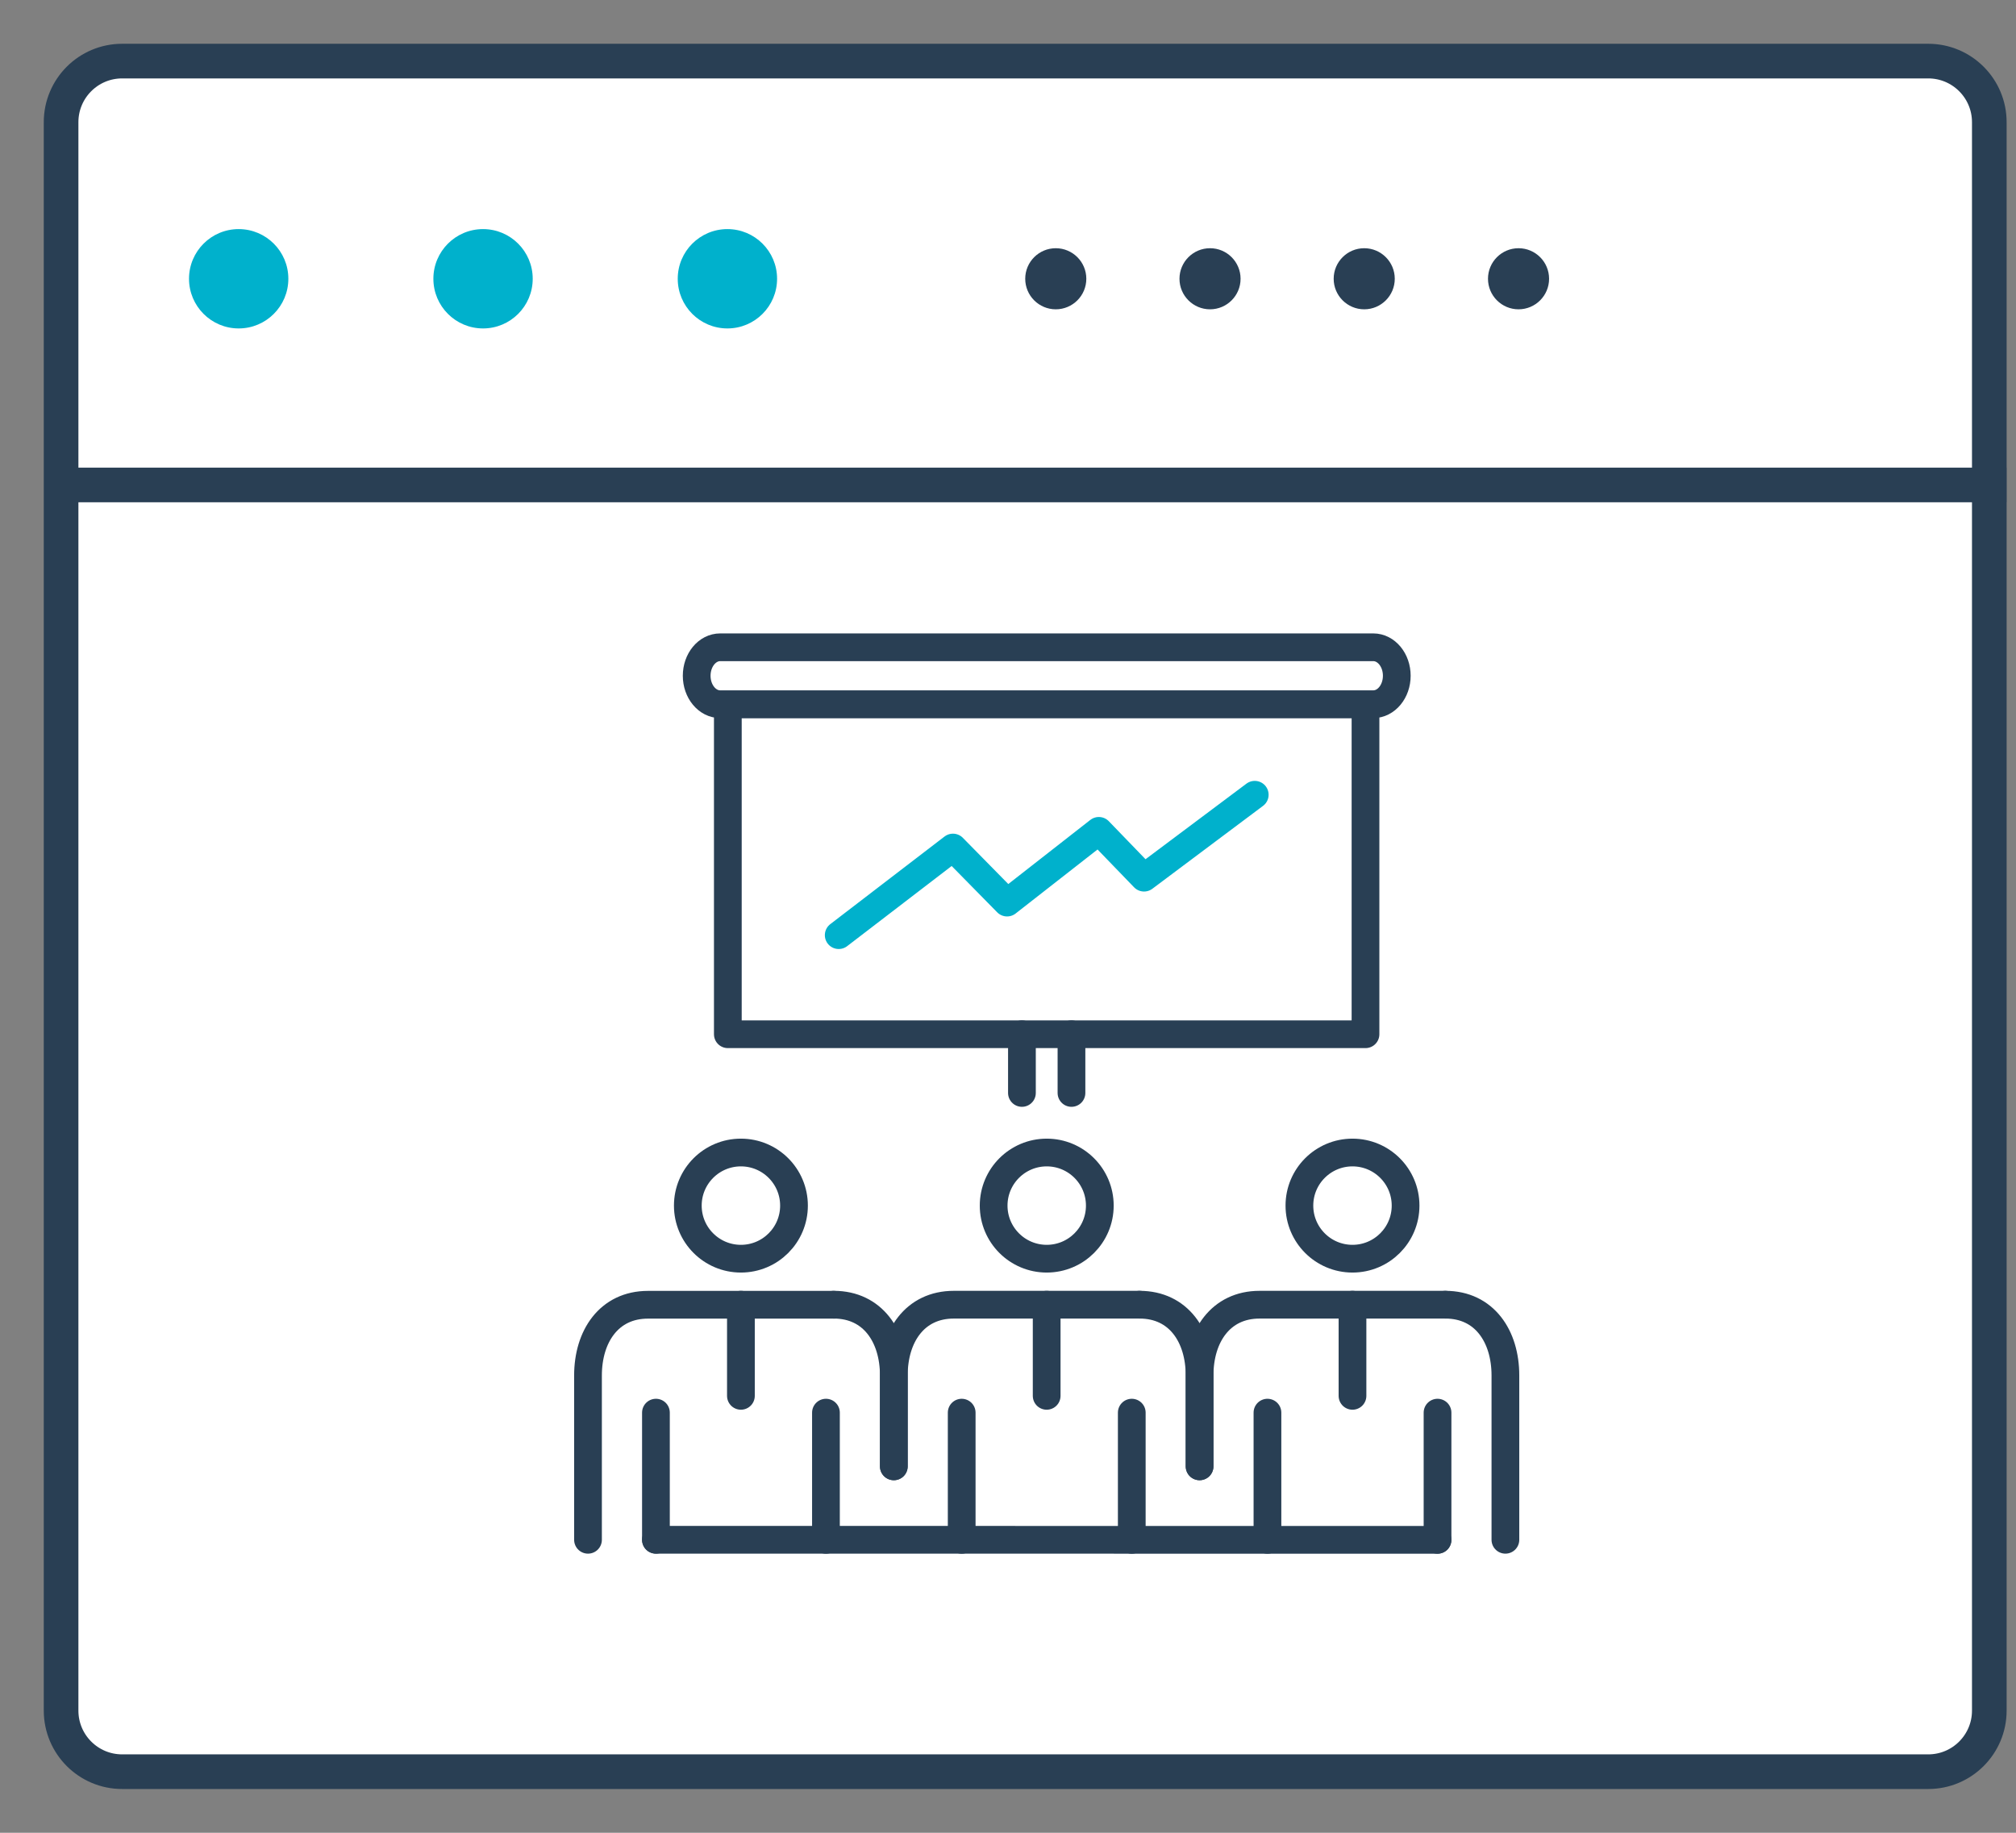 <?xml version="1.0" encoding="UTF-8"?>
<svg xmlns="http://www.w3.org/2000/svg" width="33" height="30" viewBox="0 0 33 30" fill="none">
  <rect x="0" y="0" width="33" height="30" fill="#808080" stroke="none"/>
  <path d="M32.563 28C32.563 28.552 32.116 29 31.563 29H2C1.447 29 1 28.552 1 28V2C1 1.448 1.447 1 2 1H31.563C32.116 1 32.563 1.448 32.563 2V28Z" fill="white" stroke="#293F54" stroke-width="0.567" stroke-miterlimit="10"></path>
  <path d="M1.157 7.938H32.844" stroke="#293F54" stroke-width="0.567" stroke-miterlimit="10"></path>
  <path d="M3.907 5.376C4.356 5.376 4.72 5.012 4.72 4.563C4.72 4.114 4.356 3.75 3.907 3.75C3.458 3.75 3.094 4.114 3.094 4.563C3.094 5.012 3.458 5.376 3.907 5.376Z" fill="#00B1CC"></path>
  <path d="M7.907 5.376C8.356 5.376 8.72 5.012 8.72 4.563C8.72 4.114 8.356 3.75 7.907 3.75C7.458 3.75 7.094 4.114 7.094 4.563C7.094 5.012 7.458 5.376 7.907 5.376Z" fill="#00B1CC"></path>
  <path d="M11.907 5.376C12.356 5.376 12.72 5.012 12.72 4.563C12.72 4.114 12.356 3.75 11.907 3.75C11.458 3.75 11.094 4.114 11.094 4.563C11.094 5.012 11.458 5.376 11.907 5.376Z" fill="#00B1CC"></path>
  <path d="M17.282 5.063C17.558 5.063 17.782 4.839 17.782 4.563C17.782 4.287 17.558 4.063 17.282 4.063C17.006 4.063 16.782 4.287 16.782 4.563C16.782 4.839 17.006 5.063 17.282 5.063Z" fill="#293F54"></path>
  <path d="M19.807 5.063C20.083 5.063 20.307 4.839 20.307 4.563C20.307 4.287 20.083 4.063 19.807 4.063C19.531 4.063 19.307 4.287 19.307 4.563C19.307 4.839 19.531 5.063 19.807 5.063Z" fill="#293F54"></path>
  <path d="M22.331 5.063C22.607 5.063 22.831 4.839 22.831 4.563C22.831 4.287 22.607 4.063 22.331 4.063C22.055 4.063 21.831 4.287 21.831 4.563C21.831 4.839 22.055 5.063 22.331 5.063Z" fill="#293F54"></path>
  <path d="M24.857 5.063C25.133 5.063 25.357 4.839 25.357 4.563C25.357 4.287 25.133 4.063 24.857 4.063C24.581 4.063 24.357 4.287 24.357 4.563C24.357 4.839 24.581 5.063 24.857 5.063Z" fill="#293F54"></path>
  <path d="M12.128 20.603C12.608 20.603 12.997 20.214 12.997 19.734C12.997 19.254 12.608 18.865 12.128 18.865C11.648 18.865 11.259 19.254 11.259 19.734C11.259 20.214 11.648 20.603 12.128 20.603Z" fill="white" stroke="#293F54" stroke-width="0.454" stroke-miterlimit="10" stroke-linecap="round" stroke-linejoin="round"></path>
  <path d="M12.128 21.356V22.848" stroke="#293F54" stroke-width="0.454" stroke-miterlimit="10" stroke-linecap="round" stroke-linejoin="round"></path>
  <path d="M13.52 25.205V23.123" stroke="#293F54" stroke-width="0.454" stroke-miterlimit="10" stroke-linecap="round" stroke-linejoin="round"></path>
  <path d="M10.737 23.123V25.204" stroke="#293F54" stroke-width="0.454" stroke-miterlimit="10" stroke-linecap="round" stroke-linejoin="round"></path>
  <path d="M9.625 25.204V22.515C9.625 21.875 9.968 21.357 10.607 21.357H13.648" stroke="#293F54" stroke-width="0.454" stroke-miterlimit="10" stroke-linecap="round" stroke-linejoin="round"></path>
  <path d="M13.649 21.356C14.289 21.356 14.631 21.875 14.631 22.514V24.002" fill="white"></path>
  <path d="M13.649 21.356C14.289 21.356 14.631 21.875 14.631 22.514V24.002" stroke="#293F54" stroke-width="0.454" stroke-miterlimit="10" stroke-linecap="round" stroke-linejoin="round"></path>
  <path d="M17.134 20.603C17.614 20.603 18.003 20.214 18.003 19.734C18.003 19.254 17.614 18.865 17.134 18.865C16.654 18.865 16.265 19.254 16.265 19.734C16.265 20.214 16.654 20.603 17.134 20.603Z" fill="white" stroke="#293F54" stroke-width="0.454" stroke-miterlimit="10" stroke-linecap="round" stroke-linejoin="round"></path>
  <path d="M17.133 21.356V22.848" stroke="#293F54" stroke-width="0.454" stroke-miterlimit="10" stroke-linecap="round" stroke-linejoin="round"></path>
  <path d="M18.526 25.205V23.123" stroke="#293F54" stroke-width="0.454" stroke-miterlimit="10" stroke-linecap="round" stroke-linejoin="round"></path>
  <path d="M15.742 23.123V25.205" stroke="#293F54" stroke-width="0.454" stroke-miterlimit="10" stroke-linecap="round" stroke-linejoin="round"></path>
  <path d="M14.631 24.002V22.514C14.631 21.874 14.973 21.356 15.613 21.356H18.653" stroke="#293F54" stroke-width="0.454" stroke-miterlimit="10" stroke-linecap="round" stroke-linejoin="round"></path>
  <path d="M18.654 21.356C19.295 21.356 19.636 21.875 19.636 22.514V24.002" fill="white"></path>
  <path d="M18.654 21.356C19.295 21.356 19.636 21.875 19.636 22.514V24.002" stroke="#293F54" stroke-width="0.454" stroke-miterlimit="10" stroke-linecap="round" stroke-linejoin="round"></path>
  <path d="M22.139 20.603C22.619 20.603 23.008 20.214 23.008 19.734C23.008 19.254 22.619 18.865 22.139 18.865C21.659 18.865 21.27 19.254 21.27 19.734C21.27 20.214 21.659 20.603 22.139 20.603Z" fill="white" stroke="#293F54" stroke-width="0.454" stroke-miterlimit="10" stroke-linecap="round" stroke-linejoin="round"></path>
  <path d="M22.139 21.356V22.848" stroke="#293F54" stroke-width="0.454" stroke-miterlimit="10" stroke-linecap="round" stroke-linejoin="round"></path>
  <path d="M23.531 25.205V23.123" stroke="#293F54" stroke-width="0.454" stroke-miterlimit="10" stroke-linecap="round" stroke-linejoin="round"></path>
  <path d="M20.747 23.123V25.205" stroke="#293F54" stroke-width="0.454" stroke-miterlimit="10" stroke-linecap="round" stroke-linejoin="round"></path>
  <path d="M19.636 24.002V22.514C19.636 21.874 19.979 21.356 20.618 21.356H23.659" stroke="#293F54" stroke-width="0.454" stroke-miterlimit="10" stroke-linecap="round" stroke-linejoin="round"></path>
  <path d="M23.66 21.356C24.3 21.356 24.642 21.875 24.642 22.514V25.204" fill="white"></path>
  <path d="M23.66 21.356C24.3 21.356 24.642 21.875 24.642 22.514V25.204" stroke="#293F54" stroke-width="0.454" stroke-miterlimit="10" stroke-linecap="round" stroke-linejoin="round"></path>
  <path d="M22.352 11.527H11.914V16.929H22.352V11.527Z" fill="white" stroke="#293F54" stroke-width="0.454" stroke-miterlimit="10" stroke-linecap="round" stroke-linejoin="round"></path>
  <path d="M22.479 11.527H11.789C11.576 11.527 11.404 11.318 11.404 11.061C11.404 10.804 11.576 10.595 11.789 10.595H22.479C22.692 10.595 22.864 10.804 22.864 11.061C22.864 11.318 22.692 11.527 22.479 11.527Z" fill="white" stroke="#293F54" stroke-width="0.454" stroke-miterlimit="10" stroke-linecap="round" stroke-linejoin="round"></path>
  <path d="M17.539 16.929V17.89" stroke="#293F54" stroke-width="0.454" stroke-miterlimit="10" stroke-linecap="round" stroke-linejoin="round"></path>
  <path d="M16.728 17.89V16.929" stroke="#293F54" stroke-width="0.454" stroke-miterlimit="10" stroke-linecap="round" stroke-linejoin="round"></path>
  <path d="M10.737 25.204L23.531 25.205" stroke="#293F54" stroke-width="0.454" stroke-miterlimit="10" stroke-linecap="round" stroke-linejoin="round"></path>
  <path d="M13.729 15.307L15.599 13.873L16.485 14.774L17.987 13.6L18.727 14.366L20.539 13.009" fill="white"></path>
  <path d="M13.729 15.307L15.599 13.873L16.485 14.774L17.987 13.6L18.727 14.366L20.539 13.009" stroke="#00B1CC" stroke-width="0.454" stroke-miterlimit="10" stroke-linecap="round" stroke-linejoin="round"></path>
</svg>
